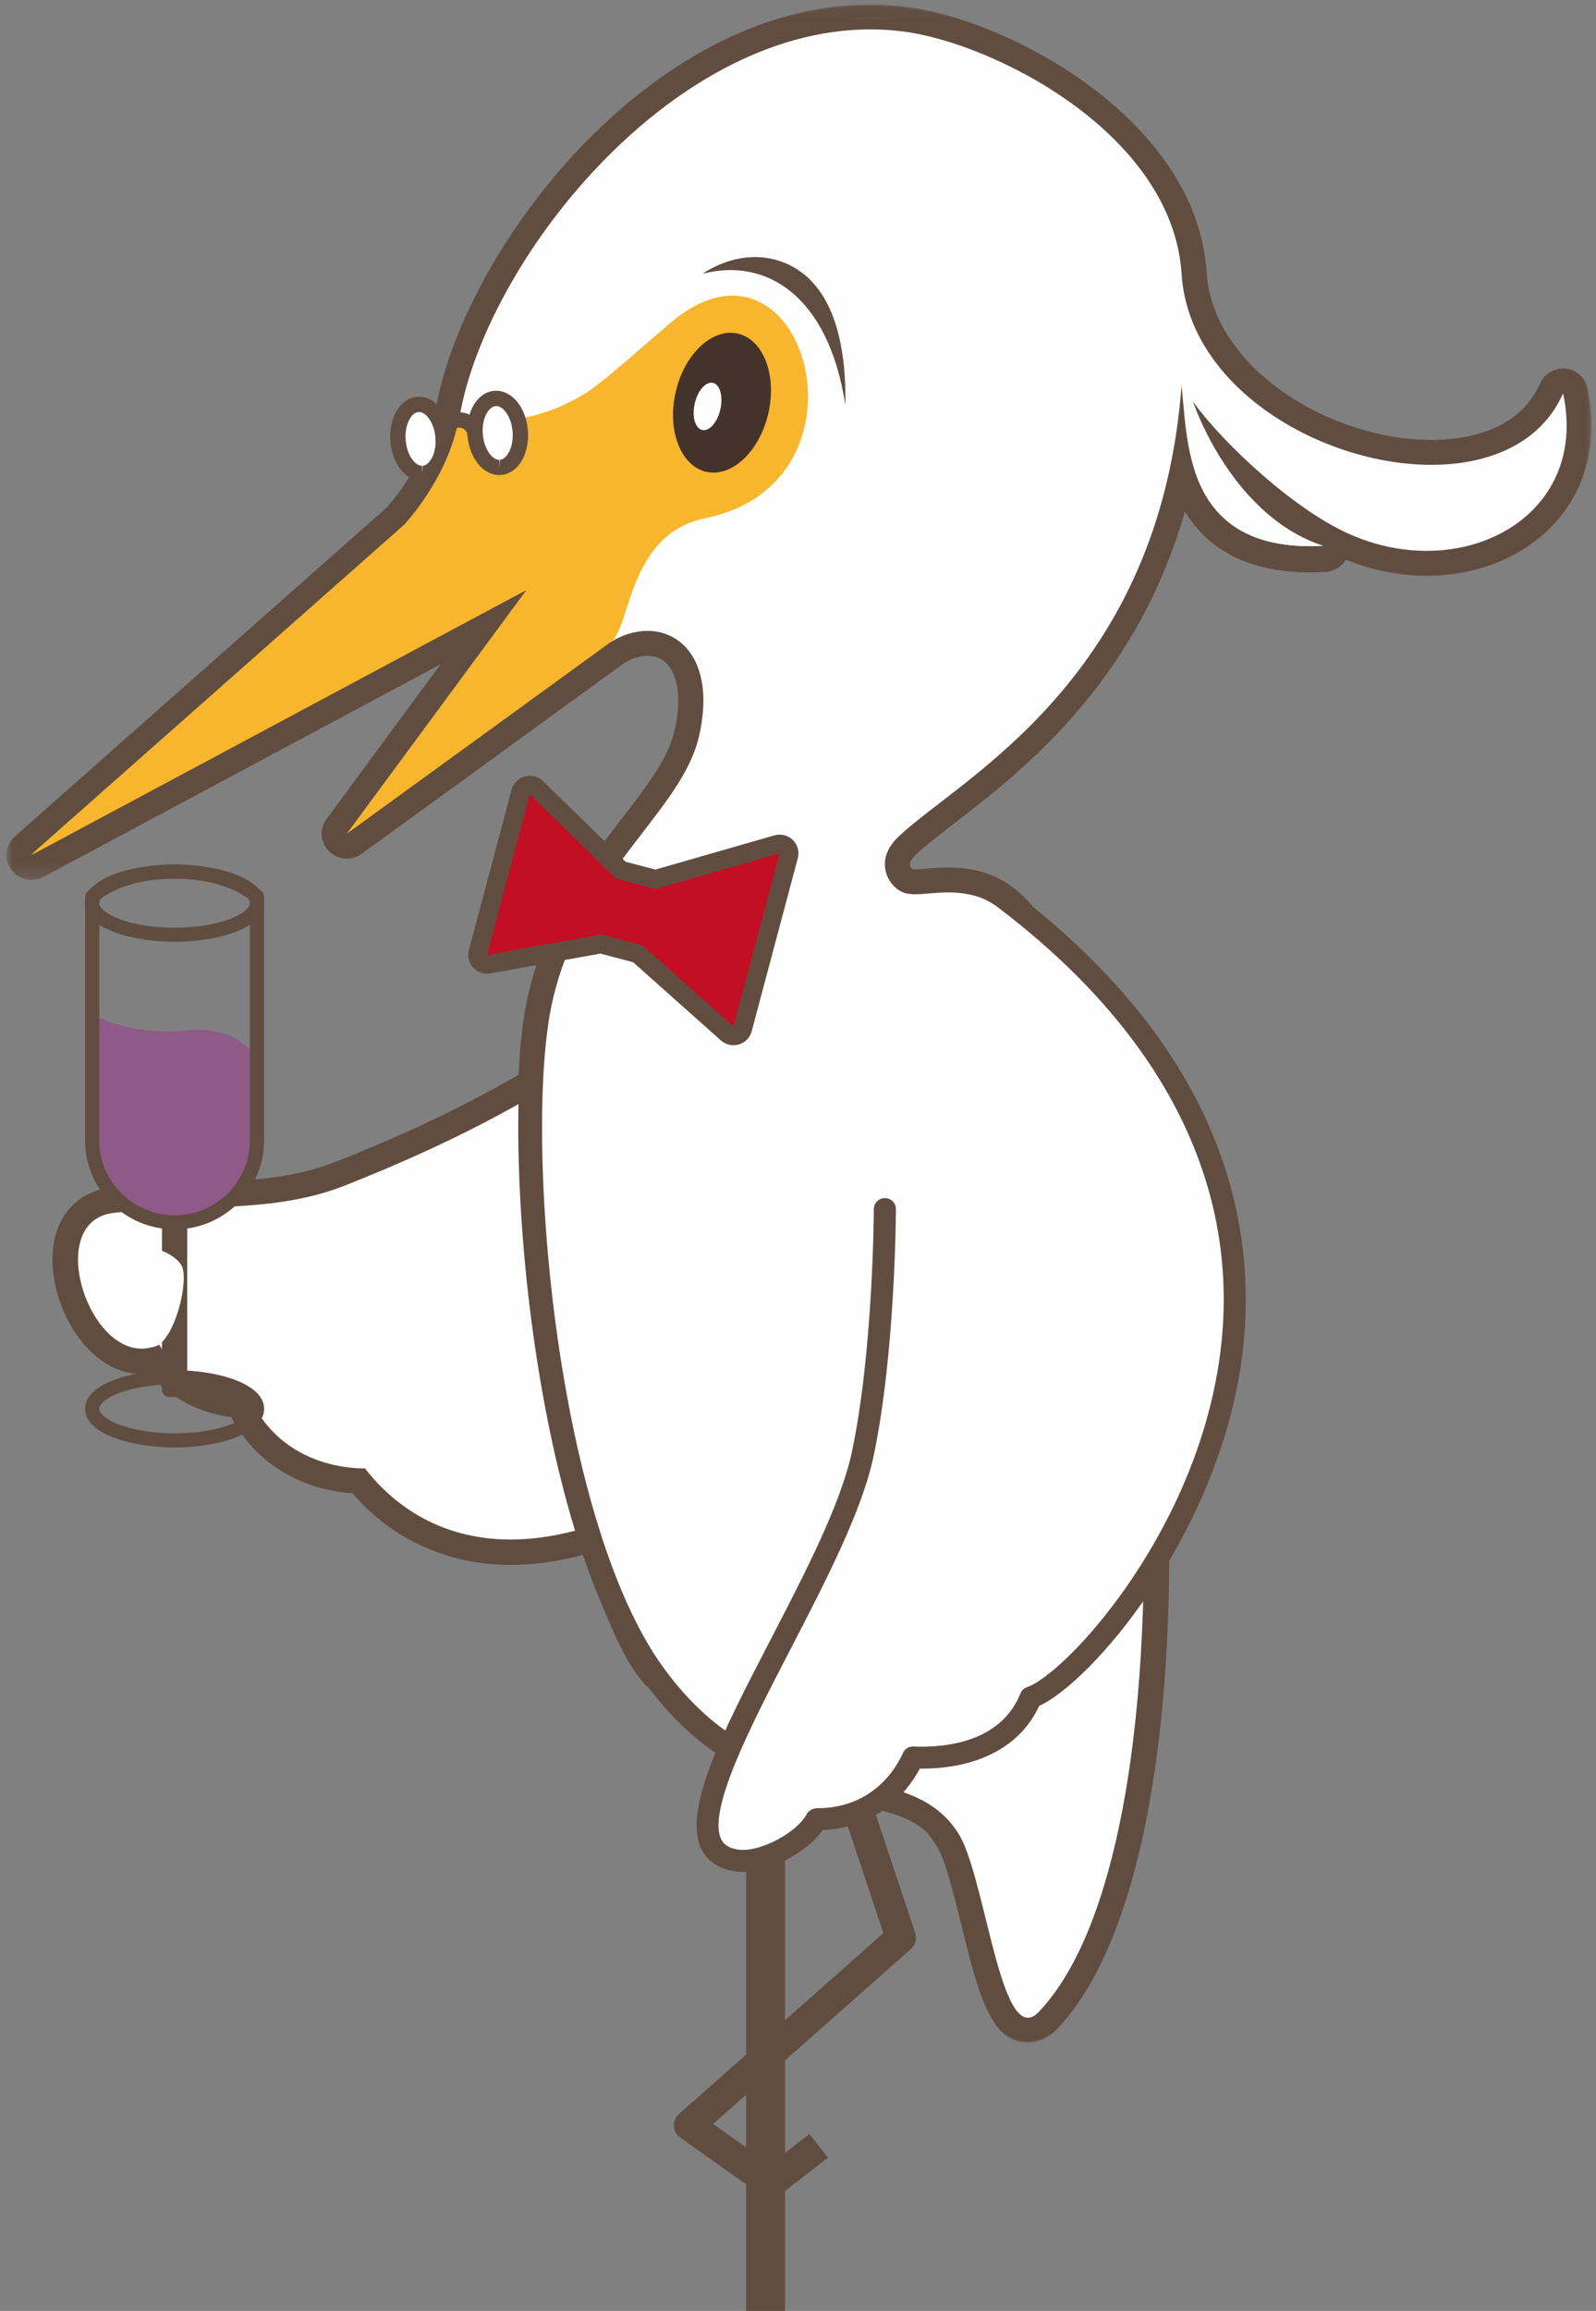 <svg height="178" viewBox="0 0 123 178" width="123" xmlns="http://www.w3.org/2000/svg" xmlns:xlink="http://www.w3.org/1999/xlink"><rect x="0" y="0" width="123" height="178" fill="#808080" stroke="none"/><mask id="a" fill="#fff"><path d="m0 .261h48.73v37.505h-48.73z" fill="#fff" fill-rule="evenodd"/></mask><mask id="b" fill="#fff"><path d="m.079.347h89.225v156.995h-89.225z" fill="#fff" fill-rule="evenodd"/></mask><mask id="c" fill="#fff"><path d="m0 178h122.168v-177.654h-122.168z" fill="#fff" fill-rule="evenodd"/></mask><mask id="d" fill="#fff"><path d="m54.414.458c8.497 3.074 7.727 14.765-1.859 16.709-5.998 1.215-5.75 8.573-7.322 9.559l-20.322 14.749 13.848-18.773-38.139 20.408 28.725-25.39s3.472-3.628 4.246-8.273" fill="#fff" fill-rule="evenodd"/></mask><g fill="none" fill-rule="evenodd"><path d="m57.5 178h3v-42h-3z" fill="#614d40"/><g transform="translate(.5)"><path d="m58.88 169.316c-.238 0-.475-.072-.678-.215l-6.286-4.458c-.289-.205-.467-.528-.486-.879-.02-.351.125-.691.389-.926l15.762-13.937-5.002-15.02 2.214-.727 5.242 15.741c.147.438.017.92-.331 1.226l-15.244 13.48 4.391 3.114 3.025-2.341 1.433 1.824-3.711 2.873c-.209.163-.464.244-.716.244" fill="#614d40"/><path d="m100.5 43.082c-9.765 0-10.457-7.795-10.829-11.982-.093-1.039-.172-1.937-.342-2.488-.146-.478-.273-.89.049-1.322.192-.257.497-.41.82-.41.785 0 .785 0 2.324 4.039.037.107 2.935 8.17 9.291 10.161.468.146.765.605.703 1.091-.062.484-.464.855-.954.882-.367.018-.72.029-1.062.029" fill="#fefefe"/><g fill="#614d40"><path d="m90.197 25.87h-.003c-.645.001-1.254.305-1.637.821-.626.838-.371 1.666-.204 2.214.138.451.218 1.341.302 2.285.372 4.188 1.148 12.902 11.843 12.902.359 0 .734-.009 1.117-.03.982-.053 1.786-.796 1.91-1.764.124-.969-.469-1.887-1.408-2.181-5.892-1.845-8.6-9.424-8.626-9.499-.018-.053-.346-.911-.682-1.767-.828-2.108-1.171-2.98-2.613-2.98m0 2.021c.082 0 1.372 3.387 1.372 3.387s3.001 8.593 9.938 10.765c-.347.018-.684.027-1.008.027-11.058 0-9.206-10.52-10.197-13.753-.092-.3-.121-.427-.105-.427"/><path d="m46.548 49.469-20.322 14.749 13.846-18.773-38.138 20.409 28.725-25.392s3.47-3.628 4.246-8.273c6.965 1.554 13.214 16.293 11.643 17.279"/><path d="m36.233 4.794c-1.349 3.998-4.037 6.843-4.171 6.984-.037.038-.075.074-.117.11l-16.387 14.489 23.598-12.628c.797-.427 1.783-.248 2.375.428.594.677.638 1.673.103 2.395l-6.473 8.778 9.674-7.022c-.352-2.513-4.207-10.85-8.601-13.533m-34.297 32.973c-.614 0-1.212-.288-1.585-.818-.564-.797-.435-1.888.298-2.535l28.652-25.329c.377-.417 3.075-3.5 3.695-7.216.087-.522.386-.984.828-1.28.442-.294.983-.397 1.505-.281 6.941 1.55 12.534 12.975 13.29 17.305.109.629.444 2.54-1.037 3.47l-20.214 14.676c-.77.558-1.835.479-2.511-.192-.674-.669-.757-1.726-.193-2.491l8.789-11.917-30.602 16.376c-.289.157-.606.23-.916.23" mask="url(#a)" transform="translate(0 30.008)"/><path d="m90.577 29.495c-1.642 22.878-17.091 30.419-21.856 34.975-1.91 1.825-.793 3.857.447 4.292 1.207.423 3.214-.464 5.688.305 12.357 3.841 19.036 70.778 4.71 85.895-2.945 3.106-4.084-10.415-6.218-13.763-4.159-6.521-12.421-9.432-22.739-12.777-3.793-4.307-6.427-18.491-7.895-27.114-1.592-9.349-1.809-19.016-.636-24.191.845-3.73 2.46-6.71 4.216-9.287 2.929-4.296 6.256-7.477 7.089-11.152 1.618-7.146-3.076-9.57-6.834-7.208 0 0-12.419-12.635-11.643-17.281 2.076-12.436 17.528-31.85 34.166-29.769 6.963.872 20.798 7.837 21.493 18.694.862 13.472 24.536 20.174 29.399 9.19 2.085 9.643-8.037 14.871-16.857 10.653-5.043-2.411-11.412-8.88-12.529-11.462"/><path d="m63.074 33.162c2.307 2.304 5.337 4.789 8.007 6.065 1.756.84 3.66 1.284 5.505 1.284 3.014 0 5.666-1.132 7.275-3.108.435-.535.781-1.118 1.037-1.746-2.124 1.345-4.834 2.069-7.95 2.069-4.74 0-9.854-1.679-13.874-4.565m-44.183 93.614c10.879 3.541 18.919 6.642 23.227 13.398.964 1.512 1.642 4.253 2.36 7.156.4 1.619 1.003 4.063 1.554 5.45 8.392-10.805 8.652-45.492 2.807-67.643-3.181-12.057-6.487-13.946-7.426-14.237-.523-.163-1.063-.24-1.7-.24-.469 0-.907.039-1.309.074-1.142.095-2.013.094-2.745-.163-1.308-.458-2.354-1.67-2.663-3.088-.339-1.547.216-3.148 1.518-4.395.876-.838 2.022-1.72 3.347-2.741 6.217-4.791 16.619-12.807 17.923-30.988.063-.883.728-1.609 1.608-1.757.134-.022.271-.031.404-.025-1.15-1.915-1.877-4.047-2.026-6.341-.61-9.553-13.217-16.087-19.803-16.91-.741-.091-1.496-.138-2.247-.138-14.289 0-27.911 17.177-29.77 28.316-.347 2.081 4.81 9.006 10.15 14.624 2.613-.98 5.438-.294 7.088 1.755 1.098 1.361 2.199 3.891 1.217 8.22-.672 2.966-2.644 5.525-4.734 8.234-.874 1.135-1.78 2.309-2.64 3.57-2.018 2.962-3.267 5.705-3.931 8.634-1.138 5.024-.876 14.448.656 23.449.898 5.279 3.581 21.037 7.134 25.787m26.964 30.567c-2.887 0-3.831-3.816-5.136-9.098-.584-2.361-1.245-5.036-1.871-6.017-3.697-5.799-10.994-8.508-21.703-11.978-.331-.108-.627-.301-.857-.562-3.924-4.458-6.523-17.337-8.346-28.059-1.608-9.449-1.856-19.466-.615-24.933.773-3.413 2.203-6.572 4.501-9.943.923-1.354 1.863-2.573 2.771-3.751 1.902-2.468 3.545-4.599 4.032-6.745.494-2.183.325-3.996-.464-4.976-.51-.633-1.171-.765-1.634-.765-.586 0-1.213.198-1.814.575-.776.484-1.784.367-2.42-.282-3.073-3.126-13.034-13.734-12.166-18.934 2.095-12.552 16.56-31.529 33.587-31.529.911 0 1.831.057 2.729.17 7.914.988 22.428 8.676 23.182 20.476.472 7.379 9.532 12.894 17.317 12.894 2.41 0 6.702-.566 8.379-4.355.338-.762 1.146-1.221 1.967-1.138.836.083 1.52.693 1.696 1.507.806 3.725.054 7.248-2.119 9.916-2.348 2.882-6.094 4.534-10.284 4.534-2.423 0-4.907-.574-7.185-1.662-3.374-1.615-7.505-5.061-10.346-8.156-2.813 16.509-13.079 24.42-18.822 28.845-1.238.956-2.308 1.78-3.035 2.475-.175.168-.468.496-.429.783.025.168.143.288.192.318-.003-.004.068.008.22.008.272 0 .571-.027.894-.055.503-.043 1.05-.087 1.638-.087 1.025 0 1.961.136 2.858.415 4.007 1.246 7.376 6.942 10.012 16.928 5.672 21.495 6.75 60.275-4.471 72.115-.835.879-1.687 1.065-2.256 1.065" mask="url(#b)" transform="translate(32.864)"/></g><path d="m38.851 119.56c-5.888 0-9.582-2.899-11.705-5.482-4.182-.19-7.55-2.334-9.184-5.833-3.531-.278-5.664-2.274-6.599-3.504-.315.078-.636.119-.956.119h-.001c-3.217 0-5.675-3.913-5.87-7.425-.155-2.814 1.242-4.726 3.644-4.987 2.103-.23 4.161-.3 6.151-.367 4.028-.136 7.832-.265 11.408-1.682 7.567-2.998 13.385-5.988 18.864-9.694l.87-.588 15.658 26.408-.451.53c-.334.394-8.308 9.67-16.736 11.827-1.76.45-3.474.678-5.094.678" fill="#fefefe"/><path d="m45.789 78.719-1.74 1.178c-5.416 3.662-11.176 6.623-18.675 9.593-3.414 1.354-7.135 1.48-11.073 1.613-2.01.068-4.088.138-6.228.371-2.929.32-4.705 2.68-4.519 6.013.217 3.951 3.085 8.351 6.854 8.351.183 0 .364-.01.546-.03 1.178 1.348 3.29 2.951 6.365 3.353 1.806 3.421 5.186 5.55 9.345 5.867 3.084 3.562 7.377 5.511 12.187 5.511 1.704 0 3.499-.24 5.34-.71 8.73-2.234 16.9-11.74 17.243-12.144l.902-1.059-.709-1.195-14.769-24.909zm-.63 2.796 14.768 24.908s-8.007 9.408-16.228 11.511c-1.755.449-3.369.648-4.848.648-5.446 0-9.065-2.693-11.217-5.471-3.793-.038-7.451-1.868-9.007-5.815-4.855-.082-6.837-3.643-6.865-3.738-.46.222-.915.322-1.354.322-4.359 0-7.348-9.892-2.119-10.461 6.318-.69 12.268.089 17.818-2.112 7.953-3.152 13.777-6.226 19.053-9.793z" fill="#614d40"/><path d="m12.955 94.15c-3.509 0-6.352-2.823-6.352-6.304v-9.732s2.628 1.682 7.184 1.251c4.479-.424 5.52 2.346 5.52 2.346v6.135c0 3.481-2.845 6.304-6.352 6.304" fill="#8e5a88"/><path d="m7.152 69.314v18.532c0 3.177 2.603 5.76 5.804 5.76 3.201 0 5.802-2.583 5.802-5.76v-18.532c-.506-.41-2.314-1.637-5.802-1.637-3.486 0-5.295 1.225-5.804 1.637m5.804 25.38c-3.804 0-6.9-3.071-6.9-6.848v-18.776c0-.138.054-.273.15-.374.084-.085 2.069-2.107 6.75-2.107 4.68 0 6.665 2.022 6.749 2.107.096.102.15.236.15.374v18.776c0 3.777-3.094 6.848-6.899 6.848" fill="#614d40"/><path d="m12.956 106.628c-3.543 0-5.804 1.118-5.804 1.888 0 .77 2.261 1.888 5.804 1.888 3.541 0 5.802-1.118 5.802-1.888 0-.77-2.261-1.888-5.802-1.888m0 4.864c-3.346 0-6.9-1.044-6.9-2.976 0-1.932 3.555-2.976 6.9-2.976 3.344 0 6.899 1.044 6.899 2.976 0 1.932-3.555 2.976-6.899 2.976" fill="#614d40"/><path d="m12.956 67.677c-3.543 0-5.804 1.118-5.804 1.888s2.261 1.889 5.804 1.889c3.541 0 5.802-1.119 5.802-1.889s-2.261-1.888-5.802-1.888m0 4.865c-3.346 0-6.9-1.044-6.9-2.977 0-1.932 3.555-2.976 6.9-2.976 3.344 0 6.899 1.044 6.899 2.976 0 1.934-3.555 2.977-6.899 2.977" fill="#614d40"/><path d="m12.529 107.064h.851v-12.577h-.851z" fill="#fefefe" mask="url(#c)"/><path d="m13.381 107.609h-.851c-.304 0-.548-.244-.548-.544v-12.577c0-.3.245-.544.548-.544h.851c.302 0 .548.244.548.544v12.577c0 .3-.246.544-.548.544" fill="#614d40" mask="url(#c)"/><path d="m7.835 101.474c-.197-.594-2.053-4.175-.801-5.304 1.253-1.13 6.302-.093 6.586 1.67.285 1.761-.92 5.748-2.315 5.906-1.395.158-2.95-.708-3.47-2.273" fill="#fefefe" mask="url(#c)"/><path d="m78.721 156.336c-1.992 0-2.876-3.166-4.151-8.333-.632-2.553-1.284-5.195-1.999-6.316-1.584-2.483-4.201-3.028-7.517-3.716-4.546-.946-10.202-2.121-15.191-9.014-8.533-11.79-11.017-41.737-8.683-52.04 1.319-5.819 4.383-9.794 7.088-13.301 1.976-2.562 3.682-4.776 4.217-7.137.571-2.521.335-4.591-.663-5.829-.602-.746-1.442-1.142-2.427-1.142-.777 0-1.592.253-2.356.733-.151.094-.322.141-.492.141-.241 0-.48-.094-.659-.275-1.304-1.327-12.72-13.109-11.892-18.067 2.064-12.357 16.654-30.687 32.585-30.687.869 0 1.746.055 2.603.162 7.614.952 21.576 8.298 22.295 19.542.522 8.154 10.079 13.837 18.329 13.837 2.658 0 7.4-.645 9.308-4.956.149-.334.481-.547.843-.547.032 0 .062.001.092.005.398.039.723.329.808.716.751 3.472.088 6.608-1.917 9.073-2.152 2.643-5.613 4.161-9.492 4.161-2.274 0-4.606-.543-6.746-1.566-4.079-1.951-8.947-6.431-11.464-9.606-2.147 17.6-12.477 25.561-18.764 30.408-1.262.973-2.352 1.814-3.118 2.545-.592.566-.839 1.173-.711 1.755.113.518.501.905.826 1.019.131.047.318.069.569.069.3 0 .627-.03.982-.059.477-.042.995-.083 1.551-.083.92 0 1.758.12 2.556.368 4.547 1.414 7.585 9.601 9.332 16.22 5.483 20.774 6.594 59.757-4.228 71.173-.469.496-.981.748-1.516.748" fill="#fefefe" mask="url(#c)"/><path d="m66.583.439c-16.979 0-31.404 18.931-33.494 31.452-.861 5.157 9.076 15.734 12.141 18.854.358.363.836.551 1.319.551.339 0 .681-.093.983-.282.617-.387 1.261-.591 1.864-.591.485 0 1.175.138 1.708.798.807 1.002.983 2.846.482 5.057-.49 2.166-2.14 4.305-4.05 6.782-2.625 3.404-5.892 7.642-7.255 13.657-2.365 10.44.168 40.799 8.833 52.772 5.198 7.182 11.049 8.398 15.75 9.375 3.547.737 5.617 1.255 6.929 3.313.634.993 1.297 3.677 1.882 6.045 1.295 5.241 2.232 9.026 5.045 9.026.549 0 1.375-.179 2.186-1.035 11.201-11.817 10.116-50.554 4.447-72.029-2.627-9.951-5.973-15.624-9.947-16.859-.889-.277-1.814-.411-2.83-.411-.606 0-1.149.046-1.629.086-.354.03-.66.056-.903.056-.198 0-.268-.018-.268-.018-.037-.02-.197-.159-.234-.376-.051-.316.22-.651.456-.877.73-.698 1.802-1.525 3.045-2.482 5.753-4.436 16.052-12.375 18.815-28.974 2.834 3.118 7.029 6.638 10.448 8.273 2.265 1.083 4.735 1.656 7.146 1.656 4.159 0 7.88-1.641 10.208-4.5 2.156-2.647 2.901-6.14 2.102-9.837-.168-.775-.819-1.354-1.614-1.434-.062-.007-.125-.01-.187-.01-.723 0-1.388.424-1.684 1.092-1.698 3.838-6.034 4.411-8.466 4.411-7.827 0-16.936-5.553-17.41-12.982-.752-11.746-15.215-19.403-23.101-20.39-.895-.112-1.809-.17-2.717-.17m0 1.827c.826 0 1.654.05 2.488.155 6.962.872 20.798 7.836 21.493 18.694.561 8.784 10.825 14.691 19.247 14.691 4.492 0 8.459-1.68 10.151-5.501 1.588 7.344-3.906 12.127-10.51 12.127-2.068 0-4.245-.47-6.347-1.474-5.041-2.411-11.412-8.881-12.529-11.462-1.641 22.878-17.091 30.419-21.856 34.973-1.909 1.827-.791 3.857.447 4.292.258.091.551.121.877.121.702 0 1.556-.142 2.532-.142.701 0 1.466.073 2.279.327 12.357 3.841 19.038 70.779 4.71 85.895-.298.316-.58.459-.845.459-2.341 0-3.456-11.216-5.373-14.222-4.158-6.521-14.338-1.169-22.738-12.775-8.401-11.609-10.786-41.36-8.533-51.308 2.254-9.947 9.972-14.558 11.305-20.438 1.219-5.381-1.141-8.084-3.986-8.084-.933 0-1.919.291-2.849.874 0 0-12.417-12.635-11.643-17.279 1.973-11.814 16.017-29.924 31.678-29.924" fill="#614d40" mask="url(#c)"/><path d="m45.822 71.975-8.79 1.585 3.298-12.371 6.64 6.48 3.055.802 9.558-2.746-3.556 13.342-7.028-6.257z" fill="#614d40" mask="url(#c)"/><path d="m45.823 70.536c.125 0 .25.016.371.047l3.177.835c.222.059.427.168.598.321l5.261 4.685 2.294-8.607-7.096 2.039c-.25.069-.519.073-.774.008l-3.054-.801c-.245-.065-.467-.189-.645-.365l-4.861-4.743-2.074 7.784 6.545-1.179c.085-.016.172-.023.259-.023m10.204 9.972c-.354 0-.701-.128-.97-.369l-6.765-6.025-2.528-.664-8.471 1.528c-.485.083-.989-.076-1.325-.44-.337-.361-.465-.869-.338-1.345l3.297-12.37c.131-.496.521-.885 1.019-1.022.5-.136 1.032 0 1.401.363l6.366 6.213 2.294.6 9.172-2.634c.5-.146 1.044-.01 1.417.354.373.363.523.896.389 1.399l-3.556 13.34c-.13.484-.503.868-.987 1.012-.137.04-.277.06-.415.06" fill="#614d40" mask="url(#c)"/><path d="m33.647 33.671c.116 1.468-.569 2.718-1.529 2.792-.96.074-1.831-1.054-1.947-2.522-.116-1.466.569-2.716 1.529-2.792.96-.073 1.831 1.055 1.947 2.522" fill="#fefefe" mask="url(#c)"/><path d="m31.791 31.736c-.225.016-.396.115-.552.297-.352.41-.535 1.123-.476 1.863.093 1.186.73 1.983 1.269 1.983v.588l.042-.59c.542-.043 1.079-.941.983-2.159-.093-1.187-.731-1.983-1.266-1.983zm.241 5.319c-1.259 0-2.312-1.319-2.45-3.066-.084-1.055.2-2.072.757-2.719.364-.424.819-.667 1.316-.705l.137-.005c1.257 0 2.31 1.318 2.446 3.066.145 1.819-.766 3.322-2.072 3.423z" fill="#614d40" mask="url(#c)"/><path d="m51.129 24.9c10.277-8.765 16.403 12.233 2.741 15.009-6.044 1.228-5.751 8.573-7.322 9.559l-20.322 14.749 13.846-18.773-38.138 20.409 28.725-25.392s3.47-3.628 4.246-8.273c6.965 1.554 9.678-1.707 16.224-7.289" fill="#f7b62e" mask="url(#c)"/><g mask="url(#c)"><path d="m54.414.458c8.497 3.074 7.727 14.765-1.859 16.709-5.998 1.215-5.75 8.573-7.322 9.559l-20.322 14.749 13.848-18.773-38.139 20.408 28.725-25.39s3.472-3.628 4.246-8.273c5.055 4.904 20.824-8.989 20.824-8.989" fill="none" mask="url(#d)" transform="translate(1.315 22.743)"/></g><path d="m58.719 31.816c-.666 2.941-2.807 4.968-4.782 4.527s-3.037-3.183-2.37-6.123c.666-2.941 2.808-4.967 4.782-4.526 1.976.441 3.037 3.182 2.37 6.122" fill="#44332b" mask="url(#c)"/><path d="m55.017 31.526c-.227 1.003-.853 1.716-1.399 1.596-.547-.123-.805-1.033-.577-2.037.226-1.002.853-1.717 1.399-1.596.547.121.805 1.033.577 2.037" fill="#fefefe" mask="url(#c)"/><path d="m34.868 32.165c-.776 4.646-4.246 8.273-4.246 8.273l-28.726 25.393s36.198-19.402 39.655-21.166c1.936-.988 2.705.181 3.824-.763 1.421-1.198 1.68-3.489 1.68-3.489.471-3.898-2.362-10.17-2.362-10.17-5.19 3.259-9.825 1.922-9.825 1.922" fill="#f7b62e" mask="url(#c)"/><path d="m39.594 33.21c.116 1.466-.569 2.716-1.529 2.792-.96.073-1.831-1.055-1.948-2.522-.114-1.468.571-2.718 1.53-2.792.96-.074 1.831 1.054 1.947 2.522" fill="#fefefe" mask="url(#c)"/><path d="m37.736 31.273c-.585.044-1.123.942-1.027 2.161.093 1.186.73 1.983 1.266 1.983v.588l.045-.59c.347-.027.584-.367.693-.569.231-.421.338-1.002.292-1.59-.093-1.187-.732-1.983-1.269-1.983zm.239 5.319c-1.257 0-2.31-1.319-2.448-3.066-.143-1.819.768-3.322 2.073-3.423l.135-.005c1.259 0 2.312 1.318 2.449 3.066.066.822-.088 1.619-.431 2.245-.381.698-.981 1.127-1.642 1.178z" fill="#614d40" mask="url(#c)"/><path d="m33.057 33.717c-.079-.998.677-1.875 1.683-1.953 1.033-.073 1.89.672 1.969 1.67l-1.18.093c-.029-.352-.317-.613-.697-.591-.354.029-.62.338-.594.693z" fill="#614d40" mask="url(#c)"/><path d="m45.822 71.975-8.79 1.585 3.298-12.371 6.64 6.48 3.055.802 9.558-2.746-3.556 13.342-7.028-6.257z" fill="#c30f23" mask="url(#c)"/><path d="m64.649 31.203c.109-5.922-1.521-9.766-4.821-11.012-3.3-1.247-6.173.895-6.173.895 4.748-1.242 9.675 1.511 10.994 10.117" fill="#614d40" mask="url(#c)"/><path d="m91.569 31.277s3.001 8.594 9.938 10.766c-12.176.651-10.184-10.398-11.205-13.727-.569-1.859 1.267 2.96 1.267 2.96" fill="#fefefe" mask="url(#c)"/><path d="m76.403 68.83c36.34 26.989 8.183 59.976 2.531 61.924-1.575 3.921-5.792 4.749-9.068 4.619-1.513 3.256-4.405 4.783-7.435 4.748-.978 1.806-4.2 3.447-6.109 3.189-8.025-1.089 7.405-20.55 9.677-31.354 1.683-7.999 1.696-18.827 1.696-18.827" fill="#fefefe" mask="url(#c)"/><path d="m56.752 144.182c-.188 0-.369-.012-.546-.035-1.249-.17-2.13-.727-2.617-1.657-1.556-2.967 1.618-9.095 5.295-16.189 2.671-5.155 5.433-10.486 6.281-14.519 1.645-7.823 1.677-18.549 1.679-18.656 0-.466.381-.843.851-.843h.001c.471 0 .852.378.851.845 0 .11-.034 11.008-1.714 18.999-.895 4.256-3.71 9.69-6.433 14.946-3.022 5.832-6.448 12.443-5.299 14.635.142.269.432.639 1.338.762 1.597.21 4.442-1.273 5.244-2.75.149-.278.444-.42.76-.445h.093c2.913 0 5.3-1.547 6.56-4.257.143-.313.44-.518.807-.491 2.415.099 6.721-.305 8.241-4.088.092-.228.279-.406.511-.485 2.86-.985 12.646-11.353 14.756-24.815 2.076-13.26-3.982-25.581-17.517-35.634-.377-.279-.454-.809-.171-1.183.281-.374.812-.449 1.192-.17 17.777 13.203 19.697 27.542 18.178 37.246-2.065 13.185-11.472 24.15-15.512 26.004-1.414 3.093-4.673 4.827-9.059 4.827-.045 0-.089 0-.133-.001-1.534 2.872-4.274 4.606-7.481 4.729-1.246 1.761-4.044 3.223-6.156 3.223" fill="#614d40" mask="url(#c)"/></g></g></svg>